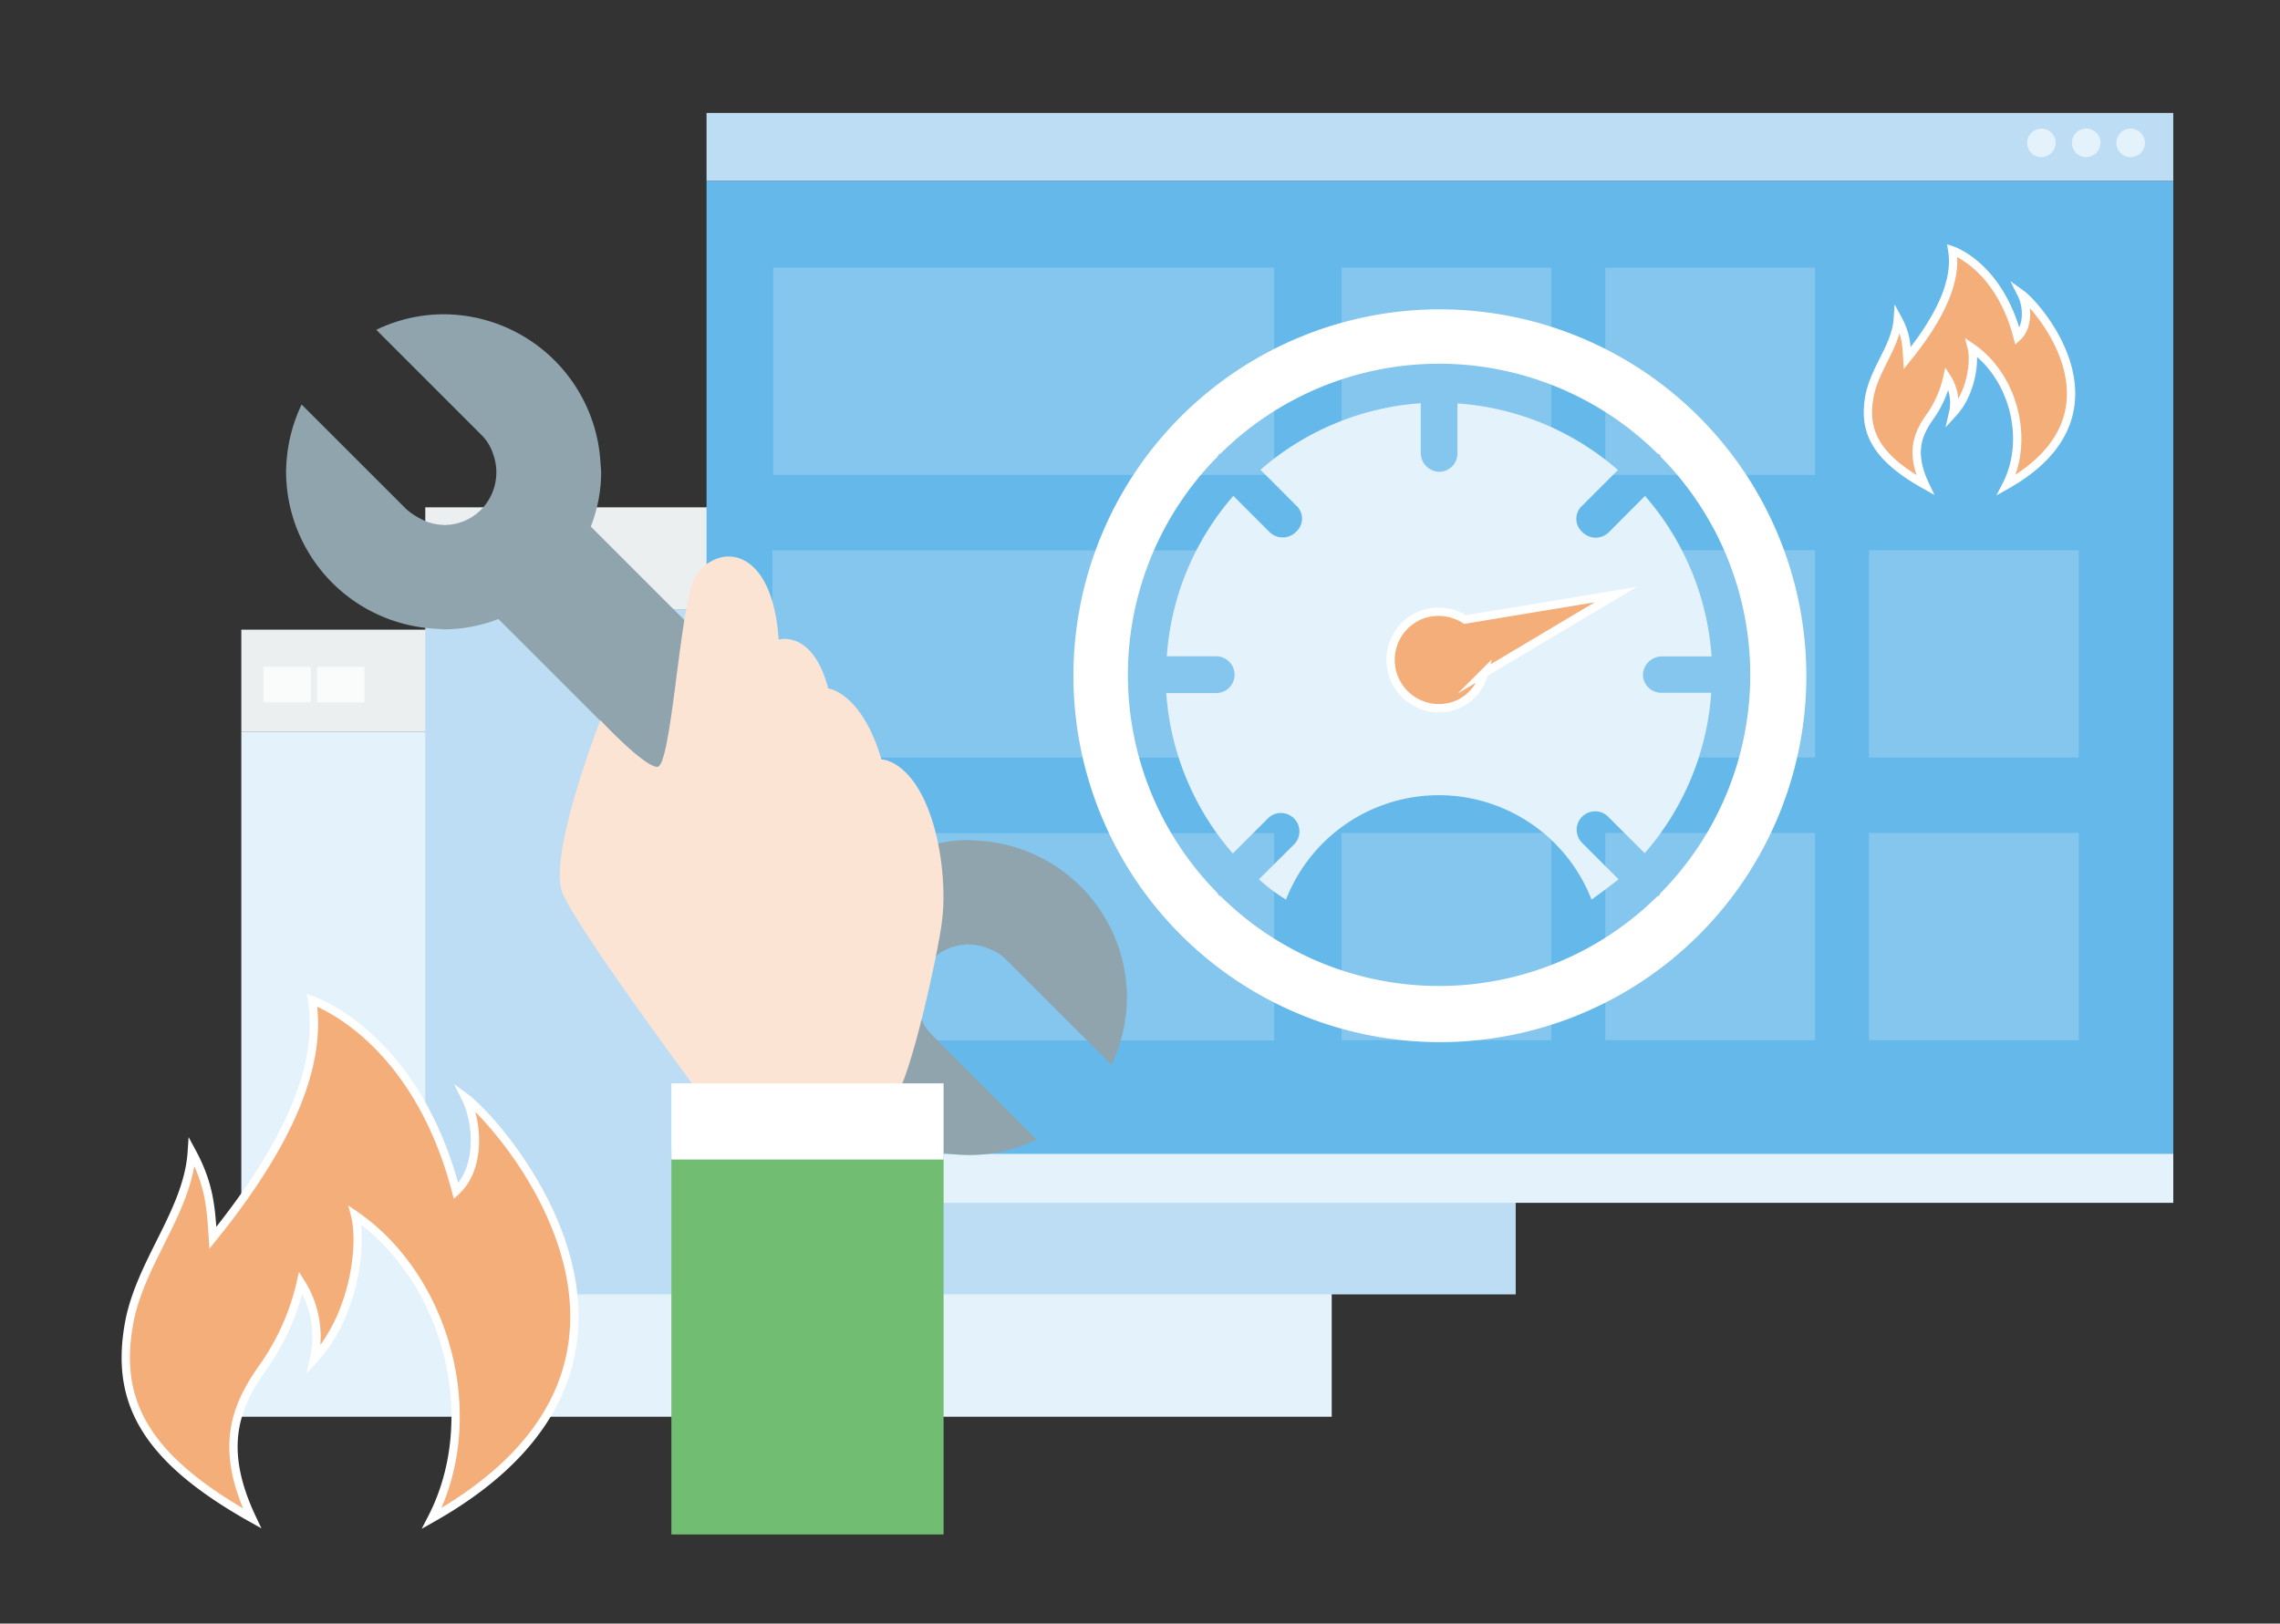 <svg xmlns="http://www.w3.org/2000/svg" viewBox="0 0 548 390.3"><rect x="0" y="0" width="548" height="390.3" fill="#333333" stroke="none"/><defs><style>.cls-1{fill:#e4f2fb;}.cls-2{fill:#eceff0;}.cls-3{fill:#fafbfb;}.cls-4{fill:#b0bec5;}.cls-5{fill:#bdddf4;}.cls-6{fill:#f4ae7a;stroke:#fff;stroke-miterlimit:10;stroke-width:2px;}.cls-7{fill:#65b8ea;}.cls-8{fill:#84c6ee;}.cls-9{fill:#fff;}.cls-10{fill:#90a4ae;}.cls-11{fill:#fbe4d4;}.cls-12{fill:#71be72;}</style></defs><title>Troubleshooting</title><g id="Layer_5" data-name="Layer 5"><g id="_Group_" data-name=" Group "><rect id="_Path_" data-name=" Path " class="cls-1" x="58" y="175.85" width="262.08" height="164.72"/><rect id="_Path_2" data-name=" Path 2" class="cls-2" x="58" y="151.37" width="262.08" height="24.48"/><rect id="_Path_3" data-name=" Path 3" class="cls-2" x="112.65" y="160.29" width="156.95" height="8.54"/><rect id="_Path_4" data-name=" Path 4" class="cls-3" x="76.22" y="160.29" width="11.38" height="8.54"/><rect id="_Path_5" data-name=" Path 5" class="cls-3" x="63.32" y="160.29" width="11.38" height="8.54"/><path id="_Path_6" data-name=" Path 6" class="cls-4" d="M296.75,159.34h-1a2.11,2.11,0,0,1-2.08-2.08v-1a2.11,2.11,0,0,1,2.08-2.08h1a2.11,2.11,0,0,1,2.08,2.08v1A2.11,2.11,0,0,1,296.75,159.34Z"/><path id="_Path_7" data-name=" Path 7" class="cls-4" d="M304.9,159.34h-1a2.11,2.11,0,0,1-2.11-2.08v-1a2.11,2.11,0,0,1,2.08-2.08h1a2.11,2.11,0,0,1,2.08,2.08v1A2.11,2.11,0,0,1,304.9,159.34Z"/><path id="_Path_8" data-name=" Path 8" class="cls-4" d="M313.06,159.34h-.92a2.11,2.11,0,0,1-2.08-2.08v-1a2.11,2.11,0,0,1,2.08-2.08h1a2.11,2.11,0,0,1,2.08,2.08v1A2.11,2.11,0,0,1,313.06,159.34Z"/></g><g id="_Group_2" data-name=" Group 2"><rect id="_Path_9" data-name=" Path 9" class="cls-5" x="102.22" y="146.44" width="262.08" height="164.72"/><rect id="_Path_10" data-name=" Path 10" class="cls-2" x="102.22" y="121.96" width="262.08" height="24.48"/><rect id="_Path_11" data-name=" Path 11" class="cls-2" x="156.87" y="130.88" width="156.95" height="8.54"/><rect id="_Path_12" data-name=" Path 12" class="cls-3" x="120.44" y="130.88" width="11.38" height="8.54"/><rect id="_Path_13" data-name=" Path 13" class="cls-3" x="107.53" y="130.88" width="11.38" height="8.54"/><path id="_Path_14" data-name=" Path 14" class="cls-4" d="M341,129.93h-1a2.11,2.11,0,0,1-2.08-2.08v-1a2.11,2.11,0,0,1,2.08-2.08h1a2.11,2.11,0,0,1,2.08,2.08v1A2.11,2.11,0,0,1,341,129.93Z"/><path id="_Path_15" data-name=" Path 15" class="cls-4" d="M349.12,129.93h-1a2.11,2.11,0,0,1-2.08-2.08v-1a2.11,2.11,0,0,1,2.08-2.08h1a2.11,2.11,0,0,1,2.08,2.08v1A2.11,2.11,0,0,1,349.12,129.93Z"/><path id="_Path_16" data-name=" Path 16" class="cls-4" d="M357.09,129.93h-1a2.11,2.11,0,0,1-2.08-2.08v-1a2.11,2.11,0,0,1,2.08-2.08h1a2.11,2.11,0,0,1,2.08,2.08v1a1.89,1.89,0,0,1-2.08,2.08Z"/></g><path class="cls-6" d="M60.59,365c-8.09-17.09-4-27,2.71-36.44a57.4,57.4,0,0,0,9-20.23,24.27,24.27,0,0,1,3.16,18.43c9.89-10.8,11.68-27.81,9.89-34.64,22,15.17,31,48.57,18.43,72.87,67-37.78,16.64-94.89,8.09-101.14,3.16,6.3,3.59,17.09-2.25,22.48C99.73,248.54,75,240.44,75,240.44c3.16,19.34-10.8,40.94-23.84,57.12-.46-7.59-.91-13-5.06-20.68-.91,13.93-11.68,25.64-14.84,40C27.34,336.17,34.09,350.13,60.59,365Z"/><g id="_Group_3" data-name=" Group 3"><rect id="_Path_17" data-name=" Path 17" class="cls-7" x="169.82" y="43.48" width="352.53" height="235.13"/><rect id="_Path_18" data-name=" Path 18" class="cls-5" x="169.82" y="27.15" width="352.53" height="16.32"/><g id="_Group_4" data-name=" Group 4"><path id="_Path_19" data-name=" Path 19" class="cls-1" d="M490.66,37.78h0a3.43,3.43,0,0,1-3.43-3.43h0a3.43,3.43,0,0,1,3.43-3.43h0a3.43,3.43,0,0,1,3.43,3.43h0A3.53,3.53,0,0,1,490.66,37.78Z"/><path id="_Path_20" data-name=" Path 20" class="cls-1" d="M501.46,37.78h0A3.43,3.43,0,0,1,498,34.34h0a3.43,3.43,0,0,1,3.43-3.43h0a3.43,3.43,0,0,1,3.43,3.43h0A3.53,3.53,0,0,1,501.46,37.78Z"/><path id="_Path_21" data-name=" Path 21" class="cls-1" d="M512.1,37.78h0a3.43,3.43,0,0,1-3.43-3.43h0a3.43,3.43,0,0,1,3.43-3.43h0a3.43,3.43,0,0,1,3.43,3.43h0A3.43,3.43,0,0,1,512.1,37.78Z"/></g></g><rect id="_Path_22" data-name=" Path 22" class="cls-1" x="169.82" y="277.38" width="352.53" height="11.77"/><rect id="_Path_23" data-name=" Path 23" class="cls-8" x="322.45" y="64.33" width="50.42" height="49.83"/><rect id="_Path_24" data-name=" Path 24" class="cls-8" x="185.83" y="64.33" width="120.4" height="49.83"/><rect id="_Path_25" data-name=" Path 25" class="cls-8" x="185.65" y="132.3" width="120.58" height="49.83"/><rect id="_Path_26" data-name=" Path 26" class="cls-8" x="185.65" y="200.29" width="120.58" height="49.83"/><rect id="_Path_27" data-name=" Path 27" class="cls-8" x="385.83" y="64.33" width="50.42" height="49.83"/><rect id="_Path_28" data-name=" Path 28" class="cls-8" x="322.45" y="132.27" width="50.42" height="49.83"/><rect id="_Path_29" data-name=" Path 29" class="cls-8" x="385.83" y="132.27" width="50.42" height="49.83"/><rect id="_Path_30" data-name=" Path 30" class="cls-8" x="449.21" y="132.27" width="50.42" height="49.83"/><rect id="_Path_31" data-name=" Path 31" class="cls-8" x="322.45" y="200.22" width="50.42" height="49.83"/><rect id="_Path_32" data-name=" Path 32" class="cls-8" x="385.83" y="200.22" width="50.42" height="49.83"/><rect id="_Path_33" data-name=" Path 33" class="cls-8" x="449.21" y="200.22" width="50.42" height="49.83"/><path class="cls-6" d="M462.71,116.58c-3.66-7.74-1.83-12.22,1.23-16.5A26,26,0,0,0,468,90.92a11,11,0,0,1,1.43,8.35c4.48-4.89,5.29-12.59,4.48-15.69,10,6.87,14,22,8.35,33,30.34-17.11,7.53-43,3.66-45.8,1.43,2.85,1.63,7.74-1,10.18-4.48-17.11-15.69-20.77-15.69-20.77,1.43,8.76-4.89,18.54-10.8,25.86-.21-3.43-.41-5.91-2.29-9.37-.41,6.31-5.29,11.61-6.72,18.12C447.65,103.54,450.71,109.86,462.71,116.58Z"/><path class="cls-9" d="M346.08,74.36a88.08,88.08,0,1,0,88.08,88.08h0A88.16,88.16,0,0,0,346.08,74.36Zm53,140.37a.81.81,0,0,0-.23.47.81.81,0,0,1-.47.23,74.62,74.62,0,0,1-105,0c-.23,0-.23-.23-.47-.23a.81.81,0,0,1-.23-.47,74.62,74.62,0,0,1,0-105c0-.23.23-.23.23-.47a.81.81,0,0,1,.47-.23,74.62,74.62,0,0,1,105,0c.23,0,.23.23.47.23s.23.23.23.47A74.62,74.62,0,0,1,399.08,214.73Z"/><path class="cls-1" d="M399.3,157.79h12.08a65.51,65.51,0,0,0-16-38.57l-8.6,8.63a4.49,4.49,0,0,1-6.35.16l-.16-.16a4.22,4.22,0,0,1,0-6.27l8.6-8.6a65.51,65.51,0,0,0-38.57-16V109a4.41,4.41,0,0,1-4.4,4.42h0a4.58,4.58,0,0,1-4.42-4.42V96.93a65.51,65.51,0,0,0-38.53,16l8.6,8.6a4.22,4.22,0,0,1,0,6.27,4.49,4.49,0,0,1-6.35.16l-.16-.16-8.6-8.6a65.51,65.51,0,0,0-16,38.57h12.08a4.42,4.42,0,0,1,0,8.83H280.31a65.51,65.51,0,0,0,16,38.57l8.6-8.6a4.44,4.44,0,0,1,6.27,6.27l-8.59,8.54a43.22,43.22,0,0,0,6.5,4.88,39.41,39.41,0,0,1,73.44,0c2.29-1.63,4.42-3.25,6.5-4.88l-8.6-8.6a4.44,4.44,0,1,1,6.27-6.27l8.6,8.6a65.51,65.51,0,0,0,16-38.57H399.3a4.41,4.41,0,0,1-4.42-4.4s0,0,0,0A4.58,4.58,0,0,1,399.3,157.79Z"/><path class="cls-6" d="M349.56,169.64a11.62,11.62,0,0,1-7.9-21.85h0a11.76,11.76,0,0,1,10.45,1.14l36.25-6-31.65,18.85A11.19,11.19,0,0,1,349.56,169.64Z"/><g id="_Group_2-2" data-name="&lt;Group&gt;"><g id="_Group_3-2" data-name="&lt;Group&gt;"><path id="_Path_2-2" data-name="&lt;Path&gt;" class="cls-10" d="M235.5,202.12l-2.49-.18a36.06,36.06,0,0,0-13.15,2.49L142,126.57a36.06,36.06,0,0,0,2.49-13.15l-.18-2.49a37.88,37.88,0,0,0-37.69-35.38,37.32,37.32,0,0,0-16.18,3.73l25.24,25.24a11.26,11.26,0,0,1,2.84,4.62,12.83,12.83,0,0,1-2.84,13.33,12.53,12.53,0,0,1-8.89,3.73,13.19,13.19,0,0,1-4.44-.89,18,18,0,0,1-4.62-2.84L72.49,97.24a38.55,38.55,0,0,0-3.73,16.18,37.88,37.88,0,0,0,35.38,37.69l2.49.18a36.06,36.06,0,0,0,13.15-2.49l77.86,77.86a40.2,40.2,0,0,0-2.49,13.15l.18,2.49A37.76,37.76,0,0,0,233,277.67a37.32,37.32,0,0,0,16.18-3.73l-25.24-25.24a11.26,11.26,0,0,1-2.84-4.62,12.83,12.83,0,0,1,2.84-13.33,12.53,12.53,0,0,1,8.89-3.73,13.19,13.19,0,0,1,4.44.89,11.69,11.69,0,0,1,4.62,2.84L267.14,256a38.55,38.55,0,0,0,3.73-16.18A37.88,37.88,0,0,0,235.5,202.12Z"/><g id="_Group_4-2" data-name="&lt;Group&gt;"><g id="_Group_5" data-name="&lt;Group&gt;"><g id="_Group_6" data-name="&lt;Group&gt;"><path id="_Path_3-2" data-name="&lt;Path&gt;" class="cls-11" d="M222.17,192.34c-4.62-9.78-10.31-9.78-10.31-9.78-4.8-16.18-12.8-17.07-12.8-17.07-3.73-14.22-11.91-11.73-11.91-11.73-1.24-18.67-10.31-22.22-16.18-18.84a9.58,9.58,0,0,0-4.62,5.51c-3.2,9.42-5.16,43.91-8.36,43.91s-13.69-11.2-13.69-11.2-12.8,32.71-9.07,41.6,32.53,47.64,32.53,47.64a25,25,0,0,0,3.2.18c10,.89,40.53,3.2,43.55,1.78,3.73-1.78,11.2-36.26,11.91-43C227.32,214.56,226.61,201.94,222.17,192.34Z"/><g id="_Group_7" data-name="&lt;Group&gt;"><polygon id="_Path_4-2" data-name="&lt;Path&gt;" class="cls-12" points="176.13 276.6 161.37 276.6 161.37 368.87 176.13 368.87 226.79 368.87 226.79 276.6 176.13 276.6"/><polygon id="_Path_5-2" data-name="&lt;Path&gt;" class="cls-9" points="176.13 260.43 161.37 260.43 161.37 278.74 176.13 278.74 226.79 278.74 226.79 260.43 176.13 260.43"/></g></g></g></g></g></g></g></svg>